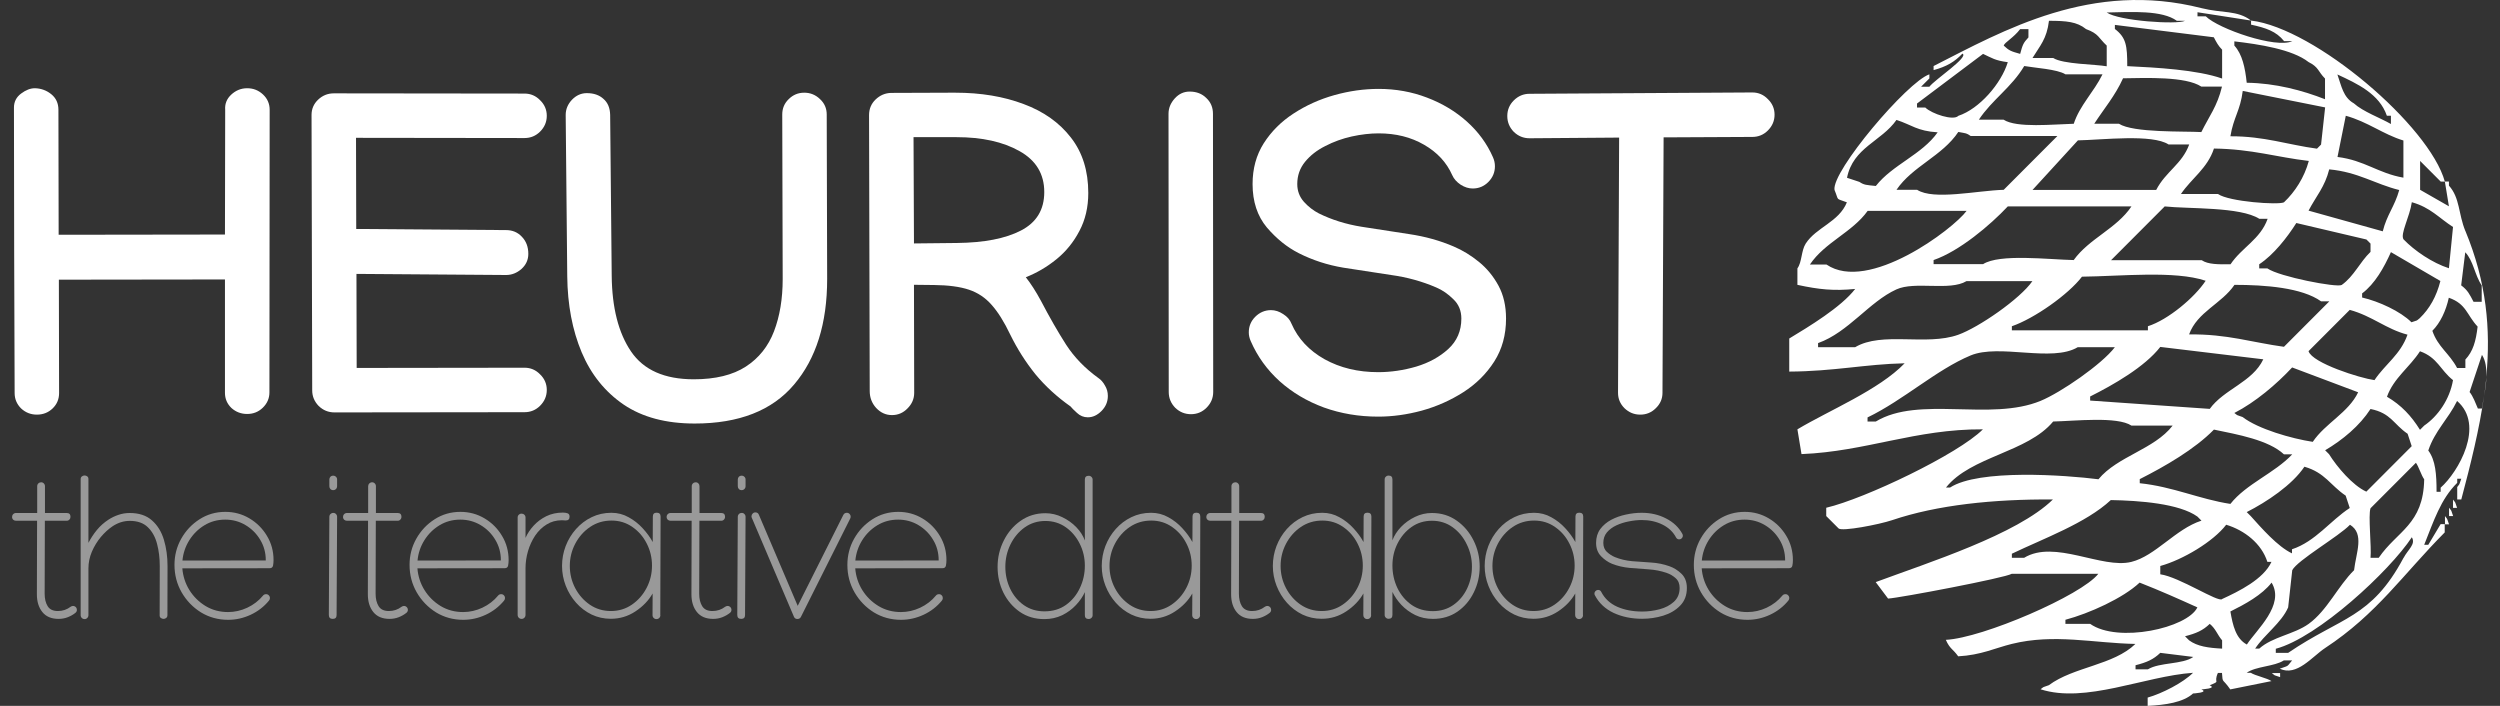 <svg width="170" height="48" viewBox="0 0 170 48" fill="none" xmlns="http://www.w3.org/2000/svg">
<rect x="0" y="0" width="170" height="48" fill="#333333" stroke="none"/>
<path fill-rule="evenodd" clip-rule="evenodd" d="M167.646 15.713C167.158 14.525 167.284 13.463 166.527 12.621V12.343H166.25C166.342 12.907 166.435 13.463 166.527 14.028C165.871 13.657 165.215 13.278 164.568 12.907V10.944C165.039 11.416 165.501 11.879 165.972 12.351H166.25C165.207 8.559 157.419 1.92 153.072 1.398V1.676C154.072 1.895 154.779 2.122 155.317 2.796H155.88C154.787 3.327 150.851 1.962 149.994 1.111H149.43V0.833C150.641 1.019 151.861 1.204 153.072 1.398C152.147 0.681 151.104 0.909 149.708 0.555C142.24 -1.349 136.252 2.063 131.484 4.49V4.768C132.375 4.524 132.905 4.212 133.443 3.647C133.931 3.858 131.568 5.408 131.198 5.897H130.634C130.819 5.712 131.004 5.526 131.198 5.332V5.054C129.701 5.56 124.537 11.652 124.747 12.916C125.075 13.708 124.781 13.446 125.588 13.758C125.042 15.106 123.503 15.452 122.788 16.564C122.477 17.053 122.536 17.828 122.224 18.249V19.37C123.705 19.69 124.705 19.791 126.152 19.648C125.202 20.886 123.007 22.209 121.669 23.018V25.268C124.722 25.251 126.841 24.762 129.516 24.703C127.775 26.515 124.377 27.905 122.224 29.194C122.317 29.758 122.409 30.314 122.502 30.879C126.892 30.702 130.239 29.169 134.839 29.194C133.149 30.887 126.808 33.912 124.184 34.527V35.092L125.025 35.934C125.252 36.154 127.767 35.673 128.666 35.37C131.736 34.334 135.554 33.938 139.599 33.963C137.169 36.347 131.088 38.268 127.548 39.583C127.825 39.953 128.111 40.333 128.389 40.703C129.171 40.661 136.353 39.296 136.799 39.018H142.686C141.559 40.476 134.806 43.391 132.316 43.509C132.602 44.15 132.796 44.116 133.157 44.63C134.713 44.545 135.672 44.065 136.799 43.787C139.692 43.071 142.383 43.737 145.208 43.787C143.72 45.236 141.012 45.337 139.322 46.593C138.834 46.778 139.044 46.652 138.758 46.871C141.811 47.857 145.839 45.978 149.127 45.75C148.455 46.424 147.025 47.157 146.041 47.435V48C147.235 47.941 148.463 47.764 149.127 47.157C149.127 47.157 150.229 47.099 149.691 46.879C149.691 46.879 150.793 46.82 150.254 46.601C151.07 46.264 150.481 46.5 150.818 45.759H151.095C151.146 46.509 151.112 46.087 151.659 46.879C152.592 46.694 153.526 46.509 154.459 46.315C154.182 46.113 153.341 45.944 153.055 45.75H152.777C153.391 45.304 154.653 45.329 155.3 44.908H155.864C155.485 45.354 155.695 45.236 155.023 45.472C156.183 46.02 157.226 44.647 158.109 44.065C161.616 41.765 163.407 39.06 166.241 36.204V35.64H165.964C165.686 36.111 165.4 36.575 165.123 37.047H164.845C165.493 35.437 165.964 33.938 167.091 32.834V32.556H167.368C167.183 33.044 167.309 32.834 167.091 33.12V33.963H167.368C168.024 31.494 168.596 29.186 168.916 26.919C168.865 27.231 168.806 27.526 168.773 27.778H168.495C168.344 27.424 168.159 26.927 167.932 26.658C168.209 25.815 168.495 24.973 168.773 24.13C169.033 24.526 169.092 25.065 169.067 25.63C169.378 22.378 169.084 19.176 167.646 15.704V15.713ZM166.805 15.435C166.712 16.37 166.62 17.305 166.527 18.241C165.4 17.878 164.189 17.053 163.441 16.277C163.197 15.915 163.861 14.752 164.004 13.75C165.283 14.112 165.846 14.82 166.805 15.435ZM155.309 23.582C153.139 23.288 151.449 22.706 148.858 22.74C149.413 21.206 151.07 20.659 151.945 19.37C154.039 19.37 156.536 19.563 157.832 20.49H158.395C157.369 21.518 156.343 22.546 155.309 23.582ZM155.872 24.989C157.369 25.554 158.866 26.11 160.354 26.675C159.699 28.056 158.117 28.781 157.268 30.045C155.822 29.826 153.543 29.169 152.5 28.36C152.012 28.174 152.222 28.301 151.936 28.082C153.366 27.349 154.804 26.127 155.864 24.989H155.872ZM147.185 14.036C148.858 14.213 152.332 14.053 153.635 14.879H154.199C153.702 16.277 152.441 16.825 151.676 17.971C150.86 17.979 150.145 17.988 149.716 17.693H143.552C144.763 16.48 145.982 15.258 147.193 14.045L147.185 14.036ZM146.621 12.916H138.211C139.237 11.795 140.263 10.666 141.298 9.545C142.98 9.512 146.344 9.099 147.462 9.823H148.867C148.379 11.163 147.269 11.66 146.621 12.916ZM154.19 18.249H153.627V17.971C154.611 17.322 155.527 16.151 156.15 15.165C157.739 15.536 159.328 15.915 160.918 16.286C161.01 16.378 161.103 16.471 161.195 16.564V17.128C160.464 17.828 160.077 18.78 159.236 19.378C158.9 19.572 154.989 18.814 154.19 18.257V18.249ZM155.309 13.758C154.93 13.952 151.566 13.716 150.826 13.194H148.303C149.026 12.123 150.103 11.458 150.549 10.101C153.139 10.135 154.812 10.691 156.999 10.944C156.696 12.065 156.057 13.05 155.317 13.75L155.309 13.758ZM149.699 8.981C148.488 8.913 145.065 9.04 144.09 8.416H142.408C143.072 7.388 143.821 6.529 144.367 5.324C145.949 5.299 148.623 5.189 149.691 5.889H151.095C150.776 7.228 150.212 7.919 149.691 8.981H149.699ZM141.012 8.416C139.633 8.45 137.127 8.72 136.244 8.138H134.562C135.462 6.782 136.79 5.939 137.648 4.49C138.312 4.608 139.919 4.709 140.449 5.054H142.971C142.374 6.268 141.424 7.161 141.012 8.425V8.416ZM139.893 9.259C138.682 10.472 137.463 11.694 136.252 12.907C134.444 12.958 131.484 13.632 130.365 12.907H128.961C130.054 11.298 132.072 10.615 133.166 8.972C133.737 9.082 133.704 9.04 134.007 9.25H139.893V9.259ZM136.53 14.036H144.939C143.922 15.553 142.063 16.218 141.012 17.684C139.33 17.651 135.966 17.238 134.848 17.962H131.484V17.684C133.241 17.078 135.327 15.317 136.53 14.036ZM141.575 18.814C144.174 18.788 147.891 18.384 149.985 19.092C149.245 20.221 147.437 21.746 146.058 22.184V22.462H136.807V22.184C138.329 21.661 140.65 20.027 141.575 18.814ZM146.899 23.591C149.237 23.869 151.575 24.155 153.904 24.433C153.164 25.992 151.238 26.456 150.263 27.804C147.555 27.618 144.847 27.433 142.13 27.239V26.961C143.712 26.169 145.848 24.947 146.899 23.591ZM150.54 29.211C152.163 29.548 154.266 29.919 155.309 30.896H155.872C154.669 32.177 152.752 32.893 151.667 34.266C149.573 33.946 147.773 33.095 145.503 32.859V32.581C147.235 31.705 149.237 30.55 150.549 29.211H150.54ZM156.705 31.738C158.109 32.143 158.462 33.002 159.505 33.702C159.598 33.98 159.69 34.266 159.783 34.544C158.462 35.404 157.445 36.828 155.855 37.35V37.628C154.88 37.173 153.761 35.884 153.055 35.1C152.962 35.008 152.87 34.915 152.777 34.822C154.14 34.131 155.872 32.977 156.705 31.73V31.738ZM158.387 30.896C158.294 30.803 158.202 30.71 158.109 30.618C159.295 29.919 160.455 28.958 161.195 27.812C162.592 28.09 162.76 28.849 163.718 29.497C163.811 29.775 163.903 30.062 163.996 30.34C162.97 31.368 161.944 32.396 160.91 33.432C159.968 33.002 158.925 31.755 158.387 30.904V30.896ZM156.982 23.877C157.916 22.942 158.849 22.007 159.783 21.072C161.322 21.493 162.255 22.378 163.71 22.757C163.239 24.113 162.188 24.762 161.465 25.849C160.481 25.714 157.251 24.695 156.982 23.886V23.877ZM160.624 20.229V19.951C161.498 19.294 162.112 18.198 162.583 17.145C163.702 17.802 164.829 18.46 165.947 19.108C165.678 20.162 165.215 20.987 164.543 21.636C164.257 21.864 164.475 21.737 163.979 21.914C163.239 21.173 161.759 20.49 160.615 20.229H160.624ZM162.306 7.869H162.583V8.433C161.868 8.02 160.682 7.591 160.06 7.026C159.337 6.622 159.219 5.846 158.942 5.063C160.287 5.686 161.801 6.386 162.306 7.869ZM159.505 7.869C161.01 8.281 162.062 9.141 163.432 9.554V12.081C161.7 11.778 160.8 10.902 158.95 10.674C159.135 9.739 159.32 8.804 159.514 7.869H159.505ZM163.147 12.924C162.835 14.045 162.306 14.601 162.028 15.73C160.346 15.258 158.664 14.794 156.982 14.323C157.487 13.354 158.092 12.705 158.387 11.517C160.363 11.702 161.49 12.511 163.155 12.924H163.147ZM151.936 2.813C153.601 3.007 155.88 3.352 156.982 4.22C157.68 4.566 157.621 4.861 158.101 5.341V6.748C156.578 6.15 154.737 5.653 152.777 5.627C152.668 4.599 152.475 3.689 151.936 3.1V2.822V2.813ZM152.5 6.183C154.367 6.554 156.234 6.933 158.109 7.304C158.017 8.147 157.924 8.989 157.832 9.832C157.739 9.924 157.647 10.017 157.554 10.11C155.552 9.84 153.971 9.259 151.667 9.267C151.877 7.978 152.34 7.523 152.508 6.175L152.5 6.183ZM150.54 2.535C150.725 2.889 150.843 3.117 151.104 3.378V5.341C149.405 4.743 146.613 4.591 144.653 4.498C144.653 3.091 144.578 2.56 143.812 1.971V1.693C146.058 1.971 148.295 2.257 150.54 2.535ZM148.017 1.415H148.581C148.051 1.684 144.098 1.431 143.257 0.85C144.99 0.808 147.033 0.69 148.026 1.415H148.017ZM139.33 1.415C140.507 1.415 141.231 1.474 141.853 1.979C142.728 2.299 142.686 2.569 143.257 3.1V4.507C142.458 4.364 140.28 4.372 139.616 3.942H138.211C138.716 3.108 139.179 2.662 139.33 1.415ZM137.371 1.979H137.934V2.544C137.581 2.923 137.539 3.041 137.371 3.664C136.748 3.487 136.63 3.454 136.252 3.1C136.311 2.881 136.925 2.569 137.371 1.979ZM130.365 7.034C131.862 5.914 133.359 4.785 134.848 3.664C135.47 3.951 135.647 4.111 136.53 4.229C136.084 5.686 134.595 7.405 133.166 7.877C132.846 8.231 131.358 7.742 130.92 7.312H130.357V7.034H130.365ZM128.961 8.155C130.004 8.492 130.365 8.913 131.761 8.998C130.693 10.514 128.692 11.197 127.556 12.646C126.909 12.579 126.766 12.587 126.438 12.368C126.16 12.275 125.874 12.182 125.597 12.09C126.009 10.026 127.935 9.621 128.961 8.155ZM124.192 17.988H123.074C124.091 16.471 125.95 15.806 127.001 14.339H133.729C132.821 15.578 127.052 19.934 124.201 17.988H124.192ZM126.152 23.608H123.629V23.33C125.689 22.597 127.102 20.524 128.952 19.681C130.214 19.1 132.577 19.808 133.721 19.117H138.203C137.371 20.322 134.553 22.268 133.157 22.765C130.979 23.54 127.985 22.521 126.152 23.608ZM127.556 28.663H126.993V28.385C129.44 27.206 131.677 25.141 133.998 24.172C135.949 23.355 139.532 24.661 141.289 23.608H143.812C142.921 24.779 140.121 26.7 138.767 27.256C135.352 28.672 130.491 26.885 127.556 28.663ZM132.602 33.154H132.325C134.023 31.022 137.858 30.778 139.616 28.663C141.113 28.629 143.964 28.301 144.939 28.941H147.74C146.487 30.559 143.989 31.022 142.694 32.59C140.423 32.303 134.562 31.882 132.602 33.154ZM137.648 37.931H136.807V37.653C138.96 36.617 141.836 35.581 143.535 34.005C145.486 34.039 148.186 34.241 149.422 35.126C149.514 35.218 149.607 35.311 149.699 35.404C147.942 35.968 146.571 37.805 144.931 38.209C142.929 38.706 139.708 36.667 137.64 37.931H137.648ZM142.13 42.422H140.449V42.144C142.063 41.715 144.367 40.678 145.494 39.617C146.932 40.181 148.135 40.72 149.422 41.302C148.749 42.709 144.014 43.754 142.13 42.422ZM146.058 45.514H145.217V45.236C145.974 45.043 146.428 44.849 146.899 44.394C147.647 44.486 148.396 44.579 149.144 44.672C148.413 45.194 146.857 45.026 146.058 45.514ZM151.104 44.107C150.162 44.057 149.422 43.956 148.858 43.543C148.766 43.45 148.673 43.358 148.581 43.265C149.338 43.071 149.792 42.877 150.263 42.422C150.675 42.759 150.767 43.147 151.104 43.543V44.107ZM151.104 40.737C150.86 40.998 148.186 39.229 146.899 39.052V38.487C148.429 38.066 150.507 36.828 151.381 35.682C152.634 36.061 153.786 36.962 154.182 38.209H154.459C153.921 39.381 152.256 40.206 151.095 40.737H151.104ZM151.667 41.58C152.651 41.091 153.82 40.459 154.468 39.617C155.393 41.142 153.425 42.835 152.786 43.829C152.037 43.425 151.827 42.523 151.667 41.58ZM153.349 44.107C153.971 43.155 155.132 42.363 155.595 41.302C155.687 40.459 155.78 39.617 155.872 38.774C156.217 38.1 159.068 36.457 159.799 35.682C160.8 36.305 160.212 37.578 160.077 38.774C158.975 39.861 158.252 41.512 156.991 42.422C155.998 43.138 154.527 43.298 153.627 44.107H153.349ZM163.441 37.931C161.238 42.06 159.202 41.934 155.595 44.394H154.754V44.116C157.63 43.349 162.507 38.816 164.004 36.533C164.29 37.005 163.752 37.35 163.441 37.94V37.931ZM161.759 37.931H161.195C161.271 37.181 161.027 35.05 161.195 34.561C162.221 33.533 163.247 32.505 164.282 31.469C164.467 31.713 164.66 32.353 164.845 32.59C164.795 35.673 162.995 36.111 161.759 37.923V37.931ZM164.559 29.228C163.971 28.284 163.29 27.551 162.314 26.978C162.768 25.706 163.861 24.973 164.559 23.886C165.762 24.316 165.93 25.158 166.805 25.849C166.578 27.172 165.77 28.309 164.845 28.941C164.753 29.034 164.66 29.127 164.568 29.219L164.559 29.228ZM165.964 33.162V33.441H165.686C165.686 32.252 165.619 31.3 165.123 30.635C165.569 29.295 166.485 28.486 167.082 27.265C169 28.924 167.166 32.101 165.964 33.162ZM167.646 24.459V25.023H167.082C166.553 24.021 165.779 23.599 165.4 22.495C165.947 21.948 166.325 21.131 166.519 20.246C167.721 20.667 167.73 21.409 168.478 22.209C168.361 23.212 168.167 23.894 167.637 24.459H167.646ZM168.764 20.524H168.201C167.923 19.993 167.814 19.749 167.36 19.403C167.452 18.653 167.545 17.904 167.637 17.154C168.201 17.744 168.277 18.704 168.756 19.403V20.524H168.764ZM169.075 25.647C169.033 26.076 168.983 26.506 168.924 26.936C168.991 26.523 169.059 26.076 169.075 25.647ZM166.805 34.536H167.082C166.906 34.047 167.023 34.258 166.805 33.971V34.536ZM166.536 35.092H166.813C166.637 34.603 166.754 34.814 166.536 34.527V35.092ZM166.258 35.092V35.656H166.536C166.351 35.168 166.477 35.378 166.258 35.092ZM155.048 46.045V45.767H154.484C154.77 45.995 154.552 45.868 155.048 46.045Z" fill="white"/>
<path d="M102.496 7.89C102.496 7.476 102.642 7.124 102.935 6.831C103.237 6.529 103.595 6.378 104.008 6.378H104.023L119.127 6.287H119.158C119.571 6.287 119.924 6.438 120.216 6.741C120.518 7.033 120.67 7.386 120.67 7.799C120.67 8.212 120.518 8.57 120.216 8.873C119.924 9.165 119.571 9.311 119.158 9.311H119.143L113.125 9.341L113.049 26.698V26.713C113.049 27.116 112.898 27.464 112.596 27.757C112.304 28.049 111.951 28.195 111.537 28.195C111.124 28.195 110.766 28.049 110.464 27.757C110.172 27.464 110.026 27.116 110.026 26.713V26.683L110.101 9.356L104.023 9.402H104.008C103.595 9.402 103.237 9.256 102.935 8.963C102.642 8.661 102.496 8.303 102.496 7.89Z" fill="white"/>
<path d="M93.748 6.045C94.907 6.045 96.001 6.241 97.029 6.635C98.067 7.028 98.974 7.572 99.75 8.267C100.526 8.963 101.116 9.769 101.519 10.687C101.61 10.888 101.655 11.095 101.655 11.306C101.655 11.72 101.504 12.078 101.202 12.38C100.909 12.672 100.556 12.818 100.143 12.818C99.871 12.818 99.599 12.733 99.327 12.561C99.055 12.38 98.863 12.163 98.752 11.911C98.369 11.044 97.729 10.354 96.832 9.84C95.945 9.326 94.917 9.069 93.748 9.069C93.173 9.069 92.563 9.139 91.918 9.28C91.283 9.422 90.683 9.638 90.119 9.931C89.555 10.213 89.096 10.571 88.743 11.004C88.39 11.438 88.214 11.941 88.214 12.516C88.214 12.98 88.365 13.383 88.668 13.726C88.97 14.058 89.308 14.32 89.681 14.512C90.558 14.945 91.525 15.248 92.584 15.419C93.652 15.59 94.731 15.757 95.819 15.918C96.908 16.079 97.921 16.361 98.858 16.765C99.453 17.017 100.022 17.364 100.567 17.808C101.111 18.251 101.554 18.791 101.897 19.426C102.24 20.061 102.411 20.806 102.411 21.663C102.411 22.772 102.144 23.745 101.61 24.581C101.076 25.418 100.375 26.113 99.508 26.668C98.641 27.222 97.699 27.64 96.681 27.923C95.673 28.195 94.685 28.331 93.718 28.331C92.407 28.331 91.177 28.124 90.028 27.711C88.879 27.288 87.876 26.693 87.02 25.927C86.163 25.151 85.508 24.244 85.054 23.205C84.963 23.004 84.918 22.802 84.918 22.601C84.918 22.187 85.064 21.835 85.356 21.542C85.659 21.24 86.017 21.089 86.43 21.089C86.712 21.089 86.989 21.179 87.261 21.361C87.534 21.532 87.72 21.749 87.821 22.011C88.264 23.029 89.015 23.835 90.074 24.43C91.132 25.015 92.347 25.307 93.718 25.307C94.574 25.307 95.436 25.181 96.303 24.929C97.17 24.667 97.895 24.269 98.48 23.735C99.075 23.19 99.372 22.5 99.372 21.663C99.372 21.129 99.191 20.691 98.828 20.348C98.475 19.995 98.087 19.728 97.664 19.547C96.706 19.133 95.683 18.851 94.594 18.7C93.506 18.539 92.422 18.372 91.344 18.201C90.265 18.02 89.257 17.692 88.32 17.218C87.523 16.815 86.798 16.23 86.143 15.464C85.498 14.688 85.175 13.705 85.175 12.516C85.175 11.468 85.427 10.546 85.931 9.749C86.445 8.943 87.12 8.267 87.957 7.723C88.804 7.169 89.731 6.75 90.739 6.468C91.747 6.186 92.75 6.045 93.748 6.045Z" fill="white"/>
<path d="M80.986 28.165C80.572 28.165 80.215 28.019 79.912 27.726C79.62 27.424 79.474 27.066 79.474 26.653L79.459 7.739C79.459 7.355 79.6 7.008 79.882 6.695C80.164 6.383 80.502 6.227 80.895 6.227C81.359 6.227 81.737 6.373 82.029 6.665C82.331 6.947 82.482 7.305 82.482 7.739L82.498 26.653C82.498 27.066 82.346 27.424 82.044 27.726C81.752 28.019 81.399 28.165 80.986 28.165Z" fill="white"/>
<path d="M75.334 26.925C75.334 27.319 75.188 27.661 74.895 27.954C74.613 28.236 74.306 28.377 73.973 28.377C73.691 28.377 73.444 28.276 73.232 28.075C73.021 27.883 72.874 27.737 72.794 27.636C71.877 26.991 71.08 26.26 70.405 25.444C69.74 24.617 69.17 23.72 68.697 22.753C68.283 21.886 67.86 21.21 67.427 20.727C67.003 20.243 66.489 19.9 65.884 19.698C65.279 19.497 64.493 19.391 63.526 19.381L62.15 19.366L62.165 26.684V26.714C62.165 27.117 62.014 27.47 61.711 27.772C61.419 28.075 61.066 28.226 60.653 28.226C60.24 28.226 59.882 28.064 59.58 27.742C59.287 27.419 59.141 27.036 59.141 26.593L59.096 7.83C59.096 7.406 59.242 7.054 59.534 6.771C59.837 6.479 60.189 6.328 60.593 6.318L64.614 6.303H64.962C66.696 6.303 68.243 6.56 69.604 7.074C70.964 7.578 72.038 8.339 72.824 9.357C73.61 10.365 74.003 11.62 74.003 13.122C74.003 14.089 73.802 14.951 73.399 15.707C73.005 16.463 72.486 17.103 71.841 17.627C71.196 18.151 70.501 18.559 69.755 18.852C70.098 19.285 70.44 19.819 70.783 20.454C71.368 21.573 71.937 22.566 72.492 23.433C73.046 24.29 73.777 25.046 74.684 25.701C74.865 25.822 75.016 25.993 75.137 26.215C75.268 26.427 75.334 26.663 75.334 26.925ZM65.038 9.327H62.12L62.15 16.554L65.068 16.523C66.922 16.503 68.374 16.221 69.422 15.677C70.481 15.132 71.01 14.261 71.01 13.061C71.01 11.831 70.45 10.904 69.332 10.279C68.213 9.644 66.781 9.327 65.038 9.327Z" fill="white"/>
<path d="M38.467 7.815C38.467 7.432 38.608 7.089 38.89 6.787C39.182 6.484 39.52 6.333 39.903 6.333C40.377 6.333 40.755 6.464 41.037 6.726C41.329 6.978 41.481 7.341 41.491 7.815L41.596 18.746C41.617 20.923 42.055 22.642 42.912 23.902C43.769 25.162 45.19 25.792 47.176 25.792C48.647 25.792 49.827 25.504 50.714 24.93C51.6 24.355 52.241 23.554 52.634 22.526C53.027 21.498 53.223 20.313 53.223 18.973L53.193 7.8V7.784C53.193 7.371 53.339 7.023 53.632 6.741C53.924 6.449 54.277 6.303 54.69 6.303C55.103 6.303 55.461 6.449 55.763 6.741C56.066 7.023 56.217 7.371 56.217 7.784V7.8L56.247 18.973C56.247 21.997 55.496 24.39 53.994 26.154C52.503 27.918 50.25 28.8 47.236 28.8C45.291 28.8 43.683 28.372 42.413 27.515C41.143 26.648 40.19 25.464 39.555 23.962C38.92 22.45 38.593 20.727 38.573 18.791L38.467 7.83V7.815Z" fill="white"/>
<path d="M21.185 7.814C21.185 7.411 21.331 7.068 21.623 6.786C21.926 6.494 22.284 6.348 22.697 6.348L35.654 6.363H35.669C36.083 6.363 36.435 6.514 36.728 6.816C37.03 7.109 37.181 7.461 37.181 7.875C37.181 8.288 37.03 8.646 36.728 8.948C36.435 9.24 36.083 9.387 35.669 9.387H35.654L24.209 9.372L24.224 15.57L34.414 15.646C34.848 15.646 35.206 15.797 35.488 16.1C35.78 16.402 35.926 16.79 35.926 17.264C35.926 17.667 35.77 18.01 35.458 18.292C35.145 18.564 34.797 18.7 34.414 18.7H34.399L24.239 18.625L24.254 25.02L35.654 25.005H35.669C36.083 25.005 36.435 25.156 36.728 25.459C37.03 25.751 37.181 26.104 37.181 26.517C37.181 26.93 37.03 27.288 36.728 27.59C36.435 27.883 36.083 28.029 35.669 28.029H35.654L22.742 28.044C22.329 28.044 21.971 27.898 21.669 27.605C21.377 27.303 21.23 26.95 21.23 26.547L21.185 7.814Z" fill="white"/>
<path d="M0.949 7.315C0.949 6.922 1.11 6.605 1.433 6.363C1.756 6.121 2.068 6 2.37 6C2.794 6.01 3.167 6.146 3.489 6.408C3.812 6.67 3.973 7.023 3.973 7.467L3.988 15.964L15.297 15.948L15.313 7.467C15.282 7.063 15.418 6.721 15.721 6.438C16.033 6.146 16.396 6 16.809 6C17.223 6 17.581 6.141 17.883 6.423C18.185 6.706 18.337 7.053 18.337 7.467L18.321 26.683C18.321 27.087 18.17 27.434 17.868 27.727C17.576 28.009 17.223 28.15 16.809 28.15C16.396 28.15 16.038 28.014 15.736 27.742C15.444 27.459 15.297 27.117 15.297 26.713V19.003L4.003 19.018L4.018 26.729C4.018 27.142 3.872 27.49 3.58 27.772C3.288 28.054 2.93 28.195 2.507 28.195C2.093 28.195 1.735 28.054 1.433 27.772C1.141 27.48 0.995 27.132 0.995 26.729C0.984 23.523 0.974 20.318 0.964 17.113C0.964 13.897 0.959 10.687 0.949 7.482V7.315Z" fill="white"/>
<path d="M118.83 42.147C118.15 42.147 117.534 41.978 116.981 41.641C116.432 41.299 115.994 40.844 115.666 40.277C115.342 39.71 115.181 39.089 115.181 38.414C115.181 37.772 115.333 37.178 115.638 36.635C115.947 36.086 116.362 35.646 116.882 35.313C117.407 34.975 117.993 34.807 118.64 34.807C119.235 34.807 119.781 34.954 120.278 35.25C120.775 35.545 121.171 35.941 121.467 36.438C121.767 36.93 121.917 37.481 121.917 38.09C121.917 38.221 121.905 38.346 121.881 38.463C121.858 38.58 121.778 38.639 121.642 38.639L115.715 38.646C115.757 39.18 115.917 39.672 116.193 40.122C116.474 40.572 116.842 40.935 117.297 41.212C117.752 41.484 118.26 41.62 118.823 41.62C119.273 41.62 119.709 41.522 120.131 41.325C120.557 41.123 120.913 40.849 121.199 40.502C121.251 40.436 121.321 40.404 121.41 40.404C121.485 40.404 121.546 40.429 121.593 40.481C121.645 40.532 121.671 40.596 121.671 40.671C121.671 40.732 121.649 40.788 121.607 40.84C121.27 41.252 120.855 41.573 120.363 41.803C119.871 42.032 119.36 42.147 118.83 42.147ZM121.389 38.097C121.389 37.586 121.263 37.122 121.01 36.705C120.761 36.288 120.428 35.955 120.011 35.707C119.594 35.458 119.135 35.334 118.633 35.334C118.108 35.334 117.635 35.463 117.213 35.721C116.791 35.978 116.449 36.318 116.186 36.74C115.924 37.162 115.769 37.621 115.722 38.118L121.389 38.111V38.097Z" fill="white" fill-opacity="0.5"/>
<path d="M111.635 34.87C112.249 34.87 112.802 34.999 113.294 35.257C113.791 35.51 114.161 35.861 114.405 36.312C114.424 36.349 114.433 36.389 114.433 36.431C114.433 36.497 114.407 36.555 114.356 36.607C114.309 36.654 114.253 36.677 114.187 36.677C114.089 36.677 114.016 36.633 113.969 36.544C113.772 36.169 113.465 35.878 113.048 35.672C112.631 35.465 112.16 35.362 111.635 35.362C111.363 35.362 111.075 35.393 110.77 35.454C110.47 35.51 110.186 35.599 109.919 35.721C109.657 35.843 109.441 36.002 109.272 36.199C109.108 36.396 109.026 36.635 109.026 36.916C109.026 37.174 109.108 37.38 109.272 37.535C109.441 37.685 109.619 37.8 109.807 37.88C110.172 38.029 110.566 38.123 110.988 38.161C111.414 38.194 111.843 38.224 112.275 38.252C112.71 38.28 113.121 38.362 113.505 38.498C113.81 38.601 114.086 38.773 114.335 39.011C114.583 39.251 114.707 39.574 114.707 39.982C114.707 40.474 114.555 40.875 114.25 41.184C113.95 41.494 113.566 41.721 113.097 41.866C112.633 42.007 112.157 42.077 111.67 42.077C110.948 42.077 110.299 41.944 109.722 41.676C109.15 41.404 108.726 41.004 108.45 40.474C108.431 40.437 108.421 40.399 108.421 40.361C108.421 40.296 108.445 40.24 108.492 40.193C108.543 40.141 108.602 40.115 108.667 40.115C108.771 40.115 108.843 40.16 108.885 40.249C109.12 40.704 109.483 41.041 109.975 41.261C110.467 41.477 111.032 41.585 111.67 41.585C112.068 41.585 112.462 41.533 112.851 41.43C113.24 41.327 113.564 41.158 113.821 40.924C114.084 40.685 114.215 40.371 114.215 39.982C114.215 39.696 114.124 39.473 113.941 39.314C113.763 39.154 113.564 39.037 113.343 38.962C112.954 38.826 112.544 38.744 112.113 38.716C111.682 38.683 111.253 38.651 110.826 38.618C110.4 38.58 109.996 38.486 109.617 38.337C109.35 38.229 109.101 38.058 108.871 37.823C108.646 37.589 108.534 37.286 108.534 36.916C108.534 36.551 108.628 36.239 108.815 35.981C109.007 35.723 109.256 35.512 109.56 35.348C109.87 35.184 110.205 35.065 110.566 34.99C110.932 34.91 111.288 34.87 111.635 34.87Z" fill="white" fill-opacity="0.5"/>
<path d="M107.392 34.863C107.57 34.863 107.659 34.952 107.659 35.13L107.638 41.831H107.645C107.645 41.906 107.619 41.969 107.568 42.021C107.516 42.073 107.453 42.098 107.378 42.098C107.303 42.098 107.24 42.073 107.188 42.021C107.137 41.969 107.111 41.906 107.111 41.831V41.824L107.118 40.355C106.846 40.833 106.455 41.241 105.944 41.578C105.437 41.911 104.882 42.077 104.277 42.077C103.808 42.077 103.373 41.981 102.969 41.789C102.566 41.592 102.215 41.325 101.915 40.987C101.615 40.65 101.38 40.266 101.212 39.834C101.043 39.403 100.958 38.953 100.958 38.484C100.958 38.016 101.041 37.566 101.205 37.134C101.373 36.698 101.608 36.312 101.908 35.974C102.212 35.632 102.569 35.362 102.976 35.166C103.384 34.969 103.83 34.87 104.312 34.87C104.739 34.87 105.13 34.971 105.487 35.173C105.848 35.37 106.166 35.62 106.443 35.925C106.724 36.23 106.951 36.541 107.125 36.86L107.132 35.13C107.132 34.952 107.219 34.863 107.392 34.863ZM107.076 38.463C107.076 37.924 106.956 37.423 106.717 36.959C106.483 36.495 106.157 36.12 105.74 35.834C105.327 35.543 104.854 35.398 104.319 35.398C103.78 35.398 103.295 35.543 102.864 35.834C102.437 36.124 102.1 36.506 101.851 36.98C101.608 37.448 101.486 37.95 101.486 38.484C101.486 39.019 101.608 39.52 101.851 39.989C102.095 40.453 102.428 40.831 102.85 41.121C103.272 41.407 103.748 41.55 104.277 41.55C104.812 41.55 105.29 41.405 105.712 41.114C106.134 40.823 106.466 40.444 106.71 39.975C106.954 39.506 107.076 39.002 107.076 38.463Z" fill="white" fill-opacity="0.5"/>
<path d="M97.371 34.884C98.008 34.884 98.57 35.058 99.058 35.404C99.546 35.747 99.927 36.197 100.204 36.755C100.481 37.308 100.619 37.901 100.619 38.533C100.619 39.161 100.485 39.745 100.218 40.284C99.956 40.823 99.585 41.259 99.107 41.592C98.629 41.92 98.074 42.084 97.441 42.084C97 42.084 96.599 41.998 96.239 41.824C95.877 41.646 95.564 41.416 95.296 41.135C95.034 40.854 94.83 40.558 94.685 40.249V41.817C94.685 41.99 94.598 42.077 94.424 42.077C94.349 42.077 94.286 42.051 94.235 42C94.183 41.953 94.157 41.892 94.157 41.817V32.599C94.157 32.524 94.183 32.463 94.235 32.416C94.286 32.365 94.349 32.339 94.424 32.339C94.598 32.339 94.685 32.426 94.685 32.599V36.74C94.806 36.417 95.001 36.115 95.268 35.833C95.54 35.552 95.856 35.325 96.217 35.151C96.583 34.973 96.967 34.884 97.371 34.884ZM100.092 38.526C100.092 37.992 99.974 37.488 99.74 37.015C99.51 36.536 99.192 36.15 98.784 35.855C98.376 35.559 97.905 35.411 97.371 35.411C96.846 35.411 96.381 35.554 95.978 35.84C95.575 36.126 95.259 36.501 95.029 36.965C94.799 37.425 94.685 37.922 94.685 38.456C94.685 38.99 94.795 39.494 95.015 39.968C95.24 40.441 95.559 40.826 95.971 41.121C96.384 41.411 96.871 41.557 97.434 41.557C97.968 41.557 98.435 41.416 98.833 41.135C99.231 40.854 99.541 40.483 99.761 40.024C99.981 39.56 100.092 39.061 100.092 38.526Z" fill="white" fill-opacity="0.5"/>
<path d="M92.987 34.863C93.165 34.863 93.254 34.952 93.254 35.13L93.233 41.831H93.24C93.24 41.906 93.215 41.969 93.163 42.021C93.112 42.073 93.048 42.098 92.973 42.098C92.898 42.098 92.835 42.073 92.783 42.021C92.732 41.969 92.706 41.906 92.706 41.831V41.824L92.713 40.355C92.441 40.833 92.05 41.241 91.539 41.578C91.033 41.911 90.477 42.077 89.873 42.077C89.404 42.077 88.968 41.981 88.565 41.789C88.162 41.592 87.81 41.325 87.51 40.987C87.21 40.65 86.976 40.266 86.807 39.834C86.638 39.403 86.554 38.953 86.554 38.484C86.554 38.016 86.636 37.566 86.8 37.134C86.969 36.698 87.203 36.312 87.503 35.974C87.808 35.632 88.164 35.362 88.572 35.166C88.98 34.969 89.425 34.87 89.908 34.87C90.334 34.87 90.726 34.971 91.082 35.173C91.443 35.37 91.761 35.62 92.038 35.925C92.319 36.23 92.547 36.541 92.72 36.86L92.727 35.13C92.727 34.952 92.814 34.863 92.987 34.863ZM92.671 38.463C92.671 37.924 92.551 37.423 92.312 36.959C92.078 36.495 91.752 36.12 91.335 35.834C90.922 35.543 90.449 35.398 89.915 35.398C89.376 35.398 88.89 35.543 88.459 35.834C88.033 36.124 87.695 36.506 87.447 36.98C87.203 37.448 87.081 37.95 87.081 38.484C87.081 39.019 87.203 39.52 87.447 39.989C87.69 40.453 88.023 40.831 88.445 41.121C88.867 41.407 89.343 41.55 89.873 41.55C90.407 41.55 90.885 41.405 91.307 41.114C91.729 40.823 92.061 40.444 92.305 39.975C92.549 39.506 92.671 39.002 92.671 38.463Z" fill="white" fill-opacity="0.5"/>
<path d="M85.194 42.084C84.706 42.084 84.338 41.929 84.09 41.62C83.841 41.311 83.717 40.91 83.717 40.418V40.369L83.731 35.411H82.297C82.222 35.411 82.159 35.388 82.107 35.341C82.056 35.29 82.03 35.226 82.03 35.151C82.03 35.076 82.056 35.013 82.107 34.962C82.159 34.91 82.222 34.884 82.297 34.884H83.738V33.063C83.738 32.988 83.764 32.925 83.816 32.873C83.867 32.822 83.931 32.796 84.006 32.796C84.081 32.796 84.141 32.822 84.188 32.873C84.24 32.925 84.266 32.988 84.266 33.063V34.884H85.742C85.916 34.884 86.002 34.971 86.002 35.144C86.002 35.219 85.977 35.283 85.925 35.334C85.878 35.386 85.817 35.411 85.742 35.411H84.259L84.245 40.369V40.376C84.245 40.718 84.313 40.999 84.448 41.219C84.585 41.44 84.817 41.55 85.145 41.55C85.468 41.55 85.756 41.454 86.01 41.261C86.066 41.224 86.12 41.205 86.171 41.205C86.246 41.205 86.309 41.231 86.361 41.283C86.413 41.334 86.438 41.398 86.438 41.472C86.438 41.557 86.401 41.627 86.326 41.683C86.176 41.801 86.005 41.897 85.813 41.972C85.62 42.047 85.414 42.084 85.194 42.084Z" fill="white" fill-opacity="0.5"/>
<path d="M81.353 34.863C81.531 34.863 81.62 34.952 81.62 35.13L81.599 41.831H81.606C81.606 41.906 81.58 41.969 81.528 42.021C81.477 42.073 81.413 42.098 81.338 42.098C81.263 42.098 81.2 42.073 81.149 42.021C81.097 41.969 81.071 41.906 81.071 41.831V41.824L81.078 40.355C80.806 40.833 80.415 41.241 79.904 41.578C79.398 41.911 78.842 42.077 78.238 42.077C77.769 42.077 77.333 41.981 76.93 41.789C76.527 41.592 76.175 41.325 75.875 40.987C75.575 40.65 75.341 40.266 75.172 39.834C75.003 39.403 74.919 38.953 74.919 38.484C74.919 38.016 75.001 37.566 75.165 37.134C75.334 36.698 75.568 36.312 75.868 35.974C76.173 35.632 76.529 35.362 76.937 35.166C77.345 34.969 77.79 34.87 78.273 34.87C78.699 34.87 79.091 34.971 79.447 35.173C79.808 35.37 80.127 35.62 80.403 35.925C80.685 36.23 80.912 36.541 81.085 36.86L81.092 35.13C81.092 34.952 81.179 34.863 81.353 34.863ZM81.036 38.463C81.036 37.924 80.917 37.423 80.677 36.959C80.443 36.495 80.117 36.12 79.7 35.834C79.288 35.543 78.814 35.398 78.28 35.398C77.741 35.398 77.256 35.543 76.824 35.834C76.398 36.124 76.06 36.506 75.812 36.98C75.568 37.448 75.446 37.95 75.446 38.484C75.446 39.019 75.568 39.52 75.812 39.989C76.056 40.453 76.388 40.831 76.81 41.121C77.232 41.407 77.708 41.55 78.238 41.55C78.772 41.55 79.25 41.405 79.672 41.114C80.094 40.823 80.427 40.444 80.671 39.975C80.914 39.506 81.036 39.002 81.036 38.463Z" fill="white" fill-opacity="0.5"/>
<path d="M71.084 34.899C71.487 34.899 71.87 34.988 72.231 35.166C72.596 35.34 72.915 35.567 73.187 35.848C73.459 36.129 73.653 36.432 73.77 36.755V32.614C73.77 32.44 73.857 32.353 74.031 32.353C74.106 32.353 74.169 32.379 74.22 32.431C74.272 32.478 74.298 32.539 74.298 32.614V41.832C74.298 41.907 74.272 41.968 74.22 42.014C74.169 42.066 74.106 42.092 74.031 42.092C73.857 42.092 73.77 42.005 73.77 41.832V40.264C73.63 40.573 73.426 40.868 73.159 41.15C72.896 41.431 72.582 41.66 72.216 41.839C71.856 42.012 71.455 42.099 71.014 42.099C70.381 42.099 69.826 41.935 69.348 41.607C68.87 41.274 68.497 40.838 68.23 40.299C67.967 39.76 67.836 39.176 67.836 38.548C67.836 37.915 67.974 37.322 68.251 36.769C68.527 36.211 68.909 35.761 69.397 35.419C69.889 35.072 70.452 34.899 71.084 34.899ZM68.363 38.541C68.363 39.075 68.473 39.575 68.694 40.039C68.914 40.498 69.223 40.868 69.622 41.15C70.025 41.431 70.491 41.572 71.021 41.572C71.588 41.572 72.076 41.426 72.484 41.136C72.896 40.84 73.213 40.456 73.433 39.982C73.658 39.509 73.77 39.005 73.77 38.471C73.77 37.936 73.656 37.44 73.426 36.98C73.196 36.516 72.88 36.141 72.477 35.855C72.073 35.569 71.609 35.426 71.084 35.426C70.555 35.426 70.084 35.574 69.671 35.869C69.263 36.164 68.942 36.551 68.708 37.029C68.478 37.503 68.363 38.007 68.363 38.541Z" fill="white" fill-opacity="0.5"/>
<path d="M61.271 42.147C60.591 42.147 59.975 41.978 59.422 41.641C58.873 41.299 58.435 40.844 58.107 40.277C57.783 39.71 57.622 39.089 57.622 38.414C57.622 37.772 57.774 37.178 58.079 36.635C58.388 36.086 58.803 35.646 59.323 35.313C59.848 34.975 60.434 34.807 61.081 34.807C61.676 34.807 62.222 34.954 62.719 35.25C63.216 35.545 63.612 35.941 63.907 36.438C64.207 36.93 64.358 37.481 64.358 38.09C64.358 38.221 64.346 38.346 64.322 38.463C64.299 38.58 64.219 38.639 64.083 38.639L58.156 38.646C58.198 39.18 58.358 39.672 58.634 40.122C58.915 40.572 59.283 40.935 59.738 41.212C60.193 41.484 60.701 41.62 61.264 41.62C61.714 41.62 62.15 41.522 62.572 41.325C62.998 41.123 63.354 40.849 63.64 40.502C63.692 40.436 63.762 40.404 63.851 40.404C63.926 40.404 63.987 40.429 64.034 40.481C64.086 40.532 64.111 40.596 64.111 40.671C64.111 40.732 64.09 40.788 64.048 40.84C63.711 41.252 63.296 41.573 62.804 41.803C62.311 42.032 61.8 42.147 61.271 42.147ZM63.83 38.097C63.83 37.586 63.704 37.122 63.45 36.705C63.202 36.288 62.869 35.955 62.452 35.707C62.035 35.458 61.575 35.334 61.074 35.334C60.549 35.334 60.075 35.463 59.654 35.721C59.232 35.978 58.89 36.318 58.627 36.74C58.365 37.162 58.21 37.621 58.163 38.118L63.83 38.111V38.097Z" fill="white" fill-opacity="0.5"/>
<path d="M51.361 34.842H51.368C51.485 34.842 51.565 34.898 51.607 35.011L54.244 41.198L57.345 35.018C57.396 34.919 57.476 34.87 57.584 34.87C57.659 34.87 57.72 34.896 57.767 34.947C57.818 34.999 57.844 35.062 57.844 35.137C57.844 35.179 57.835 35.219 57.816 35.257L54.462 41.95C54.415 42.044 54.336 42.091 54.223 42.091C54.106 42.091 54.026 42.037 53.984 41.929L51.122 35.207C51.108 35.179 51.101 35.147 51.101 35.109C51.101 35.039 51.127 34.978 51.178 34.926C51.23 34.87 51.291 34.842 51.361 34.842Z" fill="white" fill-opacity="0.5"/>
<path d="M50.17 32.606C50.17 32.535 50.194 32.475 50.241 32.423C50.292 32.371 50.356 32.346 50.431 32.346C50.506 32.346 50.569 32.371 50.62 32.423C50.672 32.47 50.698 32.531 50.698 32.606V33.063C50.698 33.138 50.672 33.201 50.62 33.253C50.569 33.304 50.506 33.33 50.431 33.33C50.356 33.33 50.292 33.304 50.241 33.253C50.194 33.201 50.17 33.138 50.17 33.063V32.606ZM50.438 34.877C50.513 34.877 50.574 34.903 50.62 34.954C50.672 35.006 50.698 35.069 50.698 35.144L50.663 41.817V41.824C50.663 41.997 50.576 42.084 50.402 42.084C50.224 42.084 50.135 41.995 50.135 41.817L50.17 35.144C50.17 35.069 50.196 35.006 50.248 34.954C50.299 34.903 50.363 34.877 50.438 34.877Z" fill="white" fill-opacity="0.5"/>
<path d="M48.495 42.084C48.007 42.084 47.639 41.929 47.391 41.62C47.142 41.311 47.018 40.91 47.018 40.418V40.369L47.032 35.411H45.598C45.523 35.411 45.459 35.388 45.408 35.341C45.356 35.29 45.331 35.226 45.331 35.151C45.331 35.076 45.356 35.013 45.408 34.962C45.459 34.91 45.523 34.884 45.598 34.884H47.039V33.063C47.039 32.988 47.065 32.925 47.117 32.873C47.168 32.822 47.231 32.796 47.306 32.796C47.381 32.796 47.442 32.822 47.489 32.873C47.541 32.925 47.566 32.988 47.566 33.063V34.884H49.043C49.217 34.884 49.303 34.971 49.303 35.144C49.303 35.219 49.277 35.283 49.226 35.334C49.179 35.386 49.118 35.411 49.043 35.411H47.559L47.545 40.369V40.376C47.545 40.718 47.613 40.999 47.749 41.219C47.885 41.44 48.117 41.55 48.445 41.55C48.769 41.55 49.057 41.454 49.31 41.261C49.367 41.224 49.42 41.205 49.472 41.205C49.547 41.205 49.61 41.231 49.662 41.283C49.713 41.334 49.739 41.398 49.739 41.472C49.739 41.557 49.702 41.627 49.627 41.683C49.477 41.801 49.306 41.897 49.113 41.972C48.921 42.047 48.715 42.084 48.495 42.084Z" fill="white" fill-opacity="0.5"/>
<path d="M44.653 34.863C44.831 34.863 44.92 34.952 44.92 35.13L44.899 41.831H44.906C44.906 41.906 44.88 41.969 44.829 42.021C44.777 42.073 44.714 42.098 44.639 42.098C44.564 42.098 44.501 42.073 44.449 42.021C44.397 41.969 44.372 41.906 44.372 41.831V41.824L44.379 40.355C44.107 40.833 43.715 41.241 43.204 41.578C42.698 41.911 42.143 42.077 41.538 42.077C41.069 42.077 40.633 41.981 40.23 41.789C39.827 41.592 39.475 41.325 39.175 40.987C38.876 40.65 38.641 40.266 38.472 39.834C38.304 39.403 38.219 38.953 38.219 38.484C38.219 38.016 38.301 37.566 38.465 37.134C38.634 36.698 38.868 36.312 39.169 35.974C39.473 35.632 39.829 35.362 40.237 35.166C40.645 34.969 41.09 34.87 41.573 34.87C42 34.87 42.391 34.971 42.747 35.173C43.108 35.37 43.427 35.62 43.704 35.925C43.985 36.23 44.212 36.541 44.386 36.86L44.393 35.13C44.393 34.952 44.479 34.863 44.653 34.863ZM44.336 38.463C44.336 37.924 44.217 37.423 43.978 36.959C43.743 36.495 43.418 36.12 43.001 35.834C42.588 35.543 42.115 35.398 41.58 35.398C41.041 35.398 40.556 35.543 40.125 35.834C39.698 36.124 39.361 36.506 39.112 36.98C38.868 37.448 38.747 37.95 38.747 38.484C38.747 39.019 38.868 39.52 39.112 39.989C39.356 40.453 39.689 40.831 40.111 41.121C40.532 41.407 41.008 41.55 41.538 41.55C42.072 41.55 42.55 41.405 42.972 41.114C43.394 40.823 43.727 40.444 43.971 39.975C44.215 39.506 44.336 39.002 44.336 38.463Z" fill="white" fill-opacity="0.5"/>
<path d="M35.735 36.579C35.866 36.279 36.051 36 36.29 35.742C36.529 35.48 36.815 35.267 37.148 35.102C37.485 34.938 37.863 34.856 38.28 34.856C38.402 34.856 38.507 34.873 38.596 34.906C38.685 34.938 38.73 35.014 38.73 35.131C38.73 35.304 38.643 35.391 38.47 35.391C38.423 35.391 38.378 35.389 38.336 35.384C38.294 35.379 38.252 35.377 38.21 35.377C37.821 35.377 37.474 35.473 37.169 35.665C36.864 35.852 36.604 36.106 36.389 36.424C36.178 36.743 36.016 37.095 35.903 37.479C35.791 37.864 35.735 38.252 35.735 38.646V41.817C35.735 41.892 35.709 41.956 35.657 42.007C35.606 42.059 35.542 42.085 35.467 42.085C35.392 42.085 35.329 42.059 35.278 42.007C35.226 41.956 35.2 41.892 35.2 41.817V35.187C35.2 35.112 35.226 35.051 35.278 35.004C35.329 34.953 35.392 34.927 35.467 34.927C35.542 34.927 35.606 34.953 35.657 35.004C35.709 35.051 35.735 35.112 35.735 35.187V36.579Z" fill="white" fill-opacity="0.5"/>
<path d="M31.499 42.147C30.82 42.147 30.203 41.978 29.65 41.641C29.102 41.299 28.663 40.844 28.335 40.277C28.012 39.71 27.85 39.089 27.85 38.414C27.85 37.772 28.002 37.178 28.307 36.635C28.616 36.086 29.031 35.646 29.552 35.313C30.077 34.975 30.663 34.807 31.309 34.807C31.905 34.807 32.451 34.954 32.948 35.25C33.445 35.545 33.841 35.941 34.136 36.438C34.436 36.93 34.586 37.481 34.586 38.09C34.586 38.221 34.574 38.346 34.551 38.463C34.527 38.58 34.448 38.639 34.312 38.639L28.384 38.646C28.427 39.18 28.586 39.672 28.863 40.122C29.144 40.572 29.512 40.935 29.966 41.212C30.421 41.484 30.93 41.62 31.492 41.62C31.942 41.62 32.378 41.522 32.8 41.325C33.227 41.123 33.583 40.849 33.869 40.502C33.92 40.436 33.991 40.404 34.08 40.404C34.155 40.404 34.216 40.429 34.263 40.481C34.314 40.532 34.34 40.596 34.34 40.671C34.34 40.732 34.319 40.788 34.277 40.84C33.939 41.252 33.524 41.573 33.032 41.803C32.54 42.032 32.029 42.147 31.499 42.147ZM34.059 38.097C34.059 37.586 33.932 37.122 33.679 36.705C33.431 36.288 33.098 35.955 32.681 35.707C32.263 35.458 31.804 35.334 31.302 35.334C30.777 35.334 30.304 35.463 29.882 35.721C29.46 35.978 29.118 36.318 28.856 36.74C28.593 37.162 28.438 37.621 28.392 38.118L34.059 38.111V38.097Z" fill="white" fill-opacity="0.5"/>
<path d="M26.49 42.084C26.003 42.084 25.635 41.929 25.386 41.62C25.138 41.311 25.014 40.91 25.014 40.418V40.369L25.028 35.411H23.593C23.518 35.411 23.455 35.388 23.404 35.341C23.352 35.29 23.326 35.226 23.326 35.151C23.326 35.076 23.352 35.013 23.404 34.962C23.455 34.91 23.518 34.884 23.593 34.884H25.035V33.063C25.035 32.988 25.061 32.925 25.112 32.873C25.164 32.822 25.227 32.796 25.302 32.796C25.377 32.796 25.438 32.822 25.485 32.873C25.536 32.925 25.562 32.988 25.562 33.063V34.884H27.039C27.212 34.884 27.299 34.971 27.299 35.144C27.299 35.219 27.273 35.283 27.221 35.334C27.175 35.386 27.114 35.411 27.039 35.411H25.555L25.541 40.369V40.376C25.541 40.718 25.609 40.999 25.745 41.219C25.881 41.44 26.113 41.55 26.441 41.55C26.765 41.55 27.053 41.454 27.306 41.261C27.362 41.224 27.416 41.205 27.468 41.205C27.543 41.205 27.606 41.231 27.657 41.283C27.709 41.334 27.735 41.398 27.735 41.472C27.735 41.557 27.697 41.627 27.622 41.683C27.472 41.801 27.301 41.897 27.109 41.972C26.917 42.047 26.71 42.084 26.49 42.084Z" fill="white" fill-opacity="0.5"/>
<path d="M22.396 32.606C22.396 32.535 22.419 32.475 22.466 32.423C22.518 32.371 22.581 32.346 22.656 32.346C22.731 32.346 22.794 32.371 22.846 32.423C22.898 32.47 22.923 32.531 22.923 32.606V33.063C22.923 33.138 22.898 33.201 22.846 33.253C22.794 33.304 22.731 33.33 22.656 33.33C22.581 33.33 22.518 33.304 22.466 33.253C22.419 33.201 22.396 33.138 22.396 33.063V32.606ZM22.663 34.877C22.738 34.877 22.799 34.903 22.846 34.954C22.898 35.006 22.923 35.069 22.923 35.144L22.888 41.817V41.824C22.888 41.997 22.802 42.084 22.628 42.084C22.45 42.084 22.361 41.995 22.361 41.817L22.396 35.144C22.396 35.069 22.422 35.006 22.473 34.954C22.525 34.903 22.588 34.877 22.663 34.877Z" fill="white" fill-opacity="0.5"/>
<path d="M15.514 42.147C14.834 42.147 14.218 41.978 13.665 41.641C13.116 41.299 12.678 40.844 12.35 40.277C12.027 39.71 11.865 39.089 11.865 38.414C11.865 37.772 12.017 37.178 12.322 36.635C12.631 36.086 13.046 35.646 13.566 35.313C14.091 34.975 14.677 34.807 15.324 34.807C15.919 34.807 16.465 34.954 16.962 35.25C17.459 35.545 17.855 35.941 18.151 36.438C18.451 36.93 18.601 37.481 18.601 38.09C18.601 38.221 18.589 38.346 18.566 38.463C18.542 38.58 18.462 38.639 18.326 38.639L12.399 38.646C12.441 39.18 12.601 39.672 12.877 40.122C13.159 40.572 13.527 40.935 13.981 41.212C14.436 41.484 14.944 41.62 15.507 41.62C15.957 41.62 16.393 41.522 16.815 41.325C17.241 41.123 17.598 40.849 17.884 40.502C17.935 40.436 18.005 40.404 18.094 40.404C18.169 40.404 18.23 40.429 18.277 40.481C18.329 40.532 18.355 40.596 18.355 40.671C18.355 40.732 18.334 40.788 18.291 40.84C17.954 41.252 17.539 41.573 17.047 41.803C16.555 42.032 16.044 42.147 15.514 42.147ZM18.073 38.097C18.073 37.586 17.947 37.122 17.694 36.705C17.445 36.288 17.112 35.955 16.695 35.707C16.278 35.458 15.819 35.334 15.317 35.334C14.792 35.334 14.319 35.463 13.897 35.721C13.475 35.978 13.133 36.318 12.87 36.74C12.608 37.162 12.453 37.621 12.406 38.118L18.073 38.111V38.097Z" fill="white" fill-opacity="0.5"/>
<path d="M5.485 32.585C5.485 32.501 5.513 32.438 5.57 32.395C5.626 32.353 5.687 32.332 5.753 32.332C5.818 32.332 5.879 32.353 5.935 32.395C5.992 32.438 6.017 32.503 6.013 32.592V36.916C6.177 36.598 6.369 36.305 6.589 36.038C6.814 35.766 7.074 35.534 7.37 35.341C7.585 35.201 7.813 35.091 8.052 35.011C8.296 34.927 8.551 34.884 8.818 34.884C9.451 34.884 9.955 35.051 10.33 35.384C10.71 35.716 10.981 36.157 11.146 36.706C11.31 37.254 11.392 37.849 11.392 38.491L11.385 41.831C11.385 41.916 11.356 41.979 11.3 42.021C11.249 42.063 11.19 42.084 11.124 42.084C11.059 42.084 10.995 42.063 10.935 42.021C10.878 41.979 10.852 41.913 10.857 41.824L10.864 38.491C10.864 37.952 10.803 37.451 10.681 36.987C10.56 36.518 10.351 36.141 10.056 35.855C9.76 35.564 9.35 35.419 8.825 35.419C8.417 35.419 8.028 35.541 7.658 35.784C7.377 35.972 7.11 36.216 6.856 36.516C6.608 36.816 6.404 37.151 6.245 37.521C6.09 37.887 6.013 38.264 6.013 38.653V41.831C6.013 41.906 5.987 41.969 5.935 42.021C5.888 42.073 5.828 42.098 5.753 42.098C5.678 42.098 5.614 42.073 5.563 42.021C5.511 41.969 5.485 41.906 5.485 41.831V32.585Z" fill="white" fill-opacity="0.5"/>
<path d="M3.985 42.084C3.497 42.084 3.129 41.929 2.881 41.62C2.633 41.311 2.508 40.91 2.508 40.418V40.369L2.522 35.411H1.088C1.013 35.411 0.95 35.388 0.898 35.341C0.847 35.29 0.821 35.226 0.821 35.151C0.821 35.076 0.847 35.013 0.898 34.962C0.95 34.91 1.013 34.884 1.088 34.884H2.529V33.063C2.529 32.988 2.555 32.925 2.607 32.873C2.658 32.822 2.722 32.796 2.797 32.796C2.872 32.796 2.933 32.822 2.979 32.873C3.031 32.925 3.057 32.988 3.057 33.063V34.884H4.533C4.707 34.884 4.793 34.971 4.793 35.144C4.793 35.219 4.768 35.283 4.716 35.334C4.669 35.386 4.608 35.411 4.533 35.411H3.05L3.036 40.369V40.376C3.036 40.718 3.104 40.999 3.24 41.219C3.375 41.44 3.608 41.55 3.936 41.55C4.259 41.55 4.547 41.454 4.8 41.261C4.857 41.224 4.911 41.205 4.962 41.205C5.037 41.205 5.1 41.231 5.152 41.283C5.204 41.334 5.229 41.398 5.229 41.472C5.229 41.557 5.192 41.627 5.117 41.683C4.967 41.801 4.796 41.897 4.604 41.972C4.411 42.047 4.205 42.084 3.985 42.084Z" fill="white" fill-opacity="0.5"/>
</svg>
